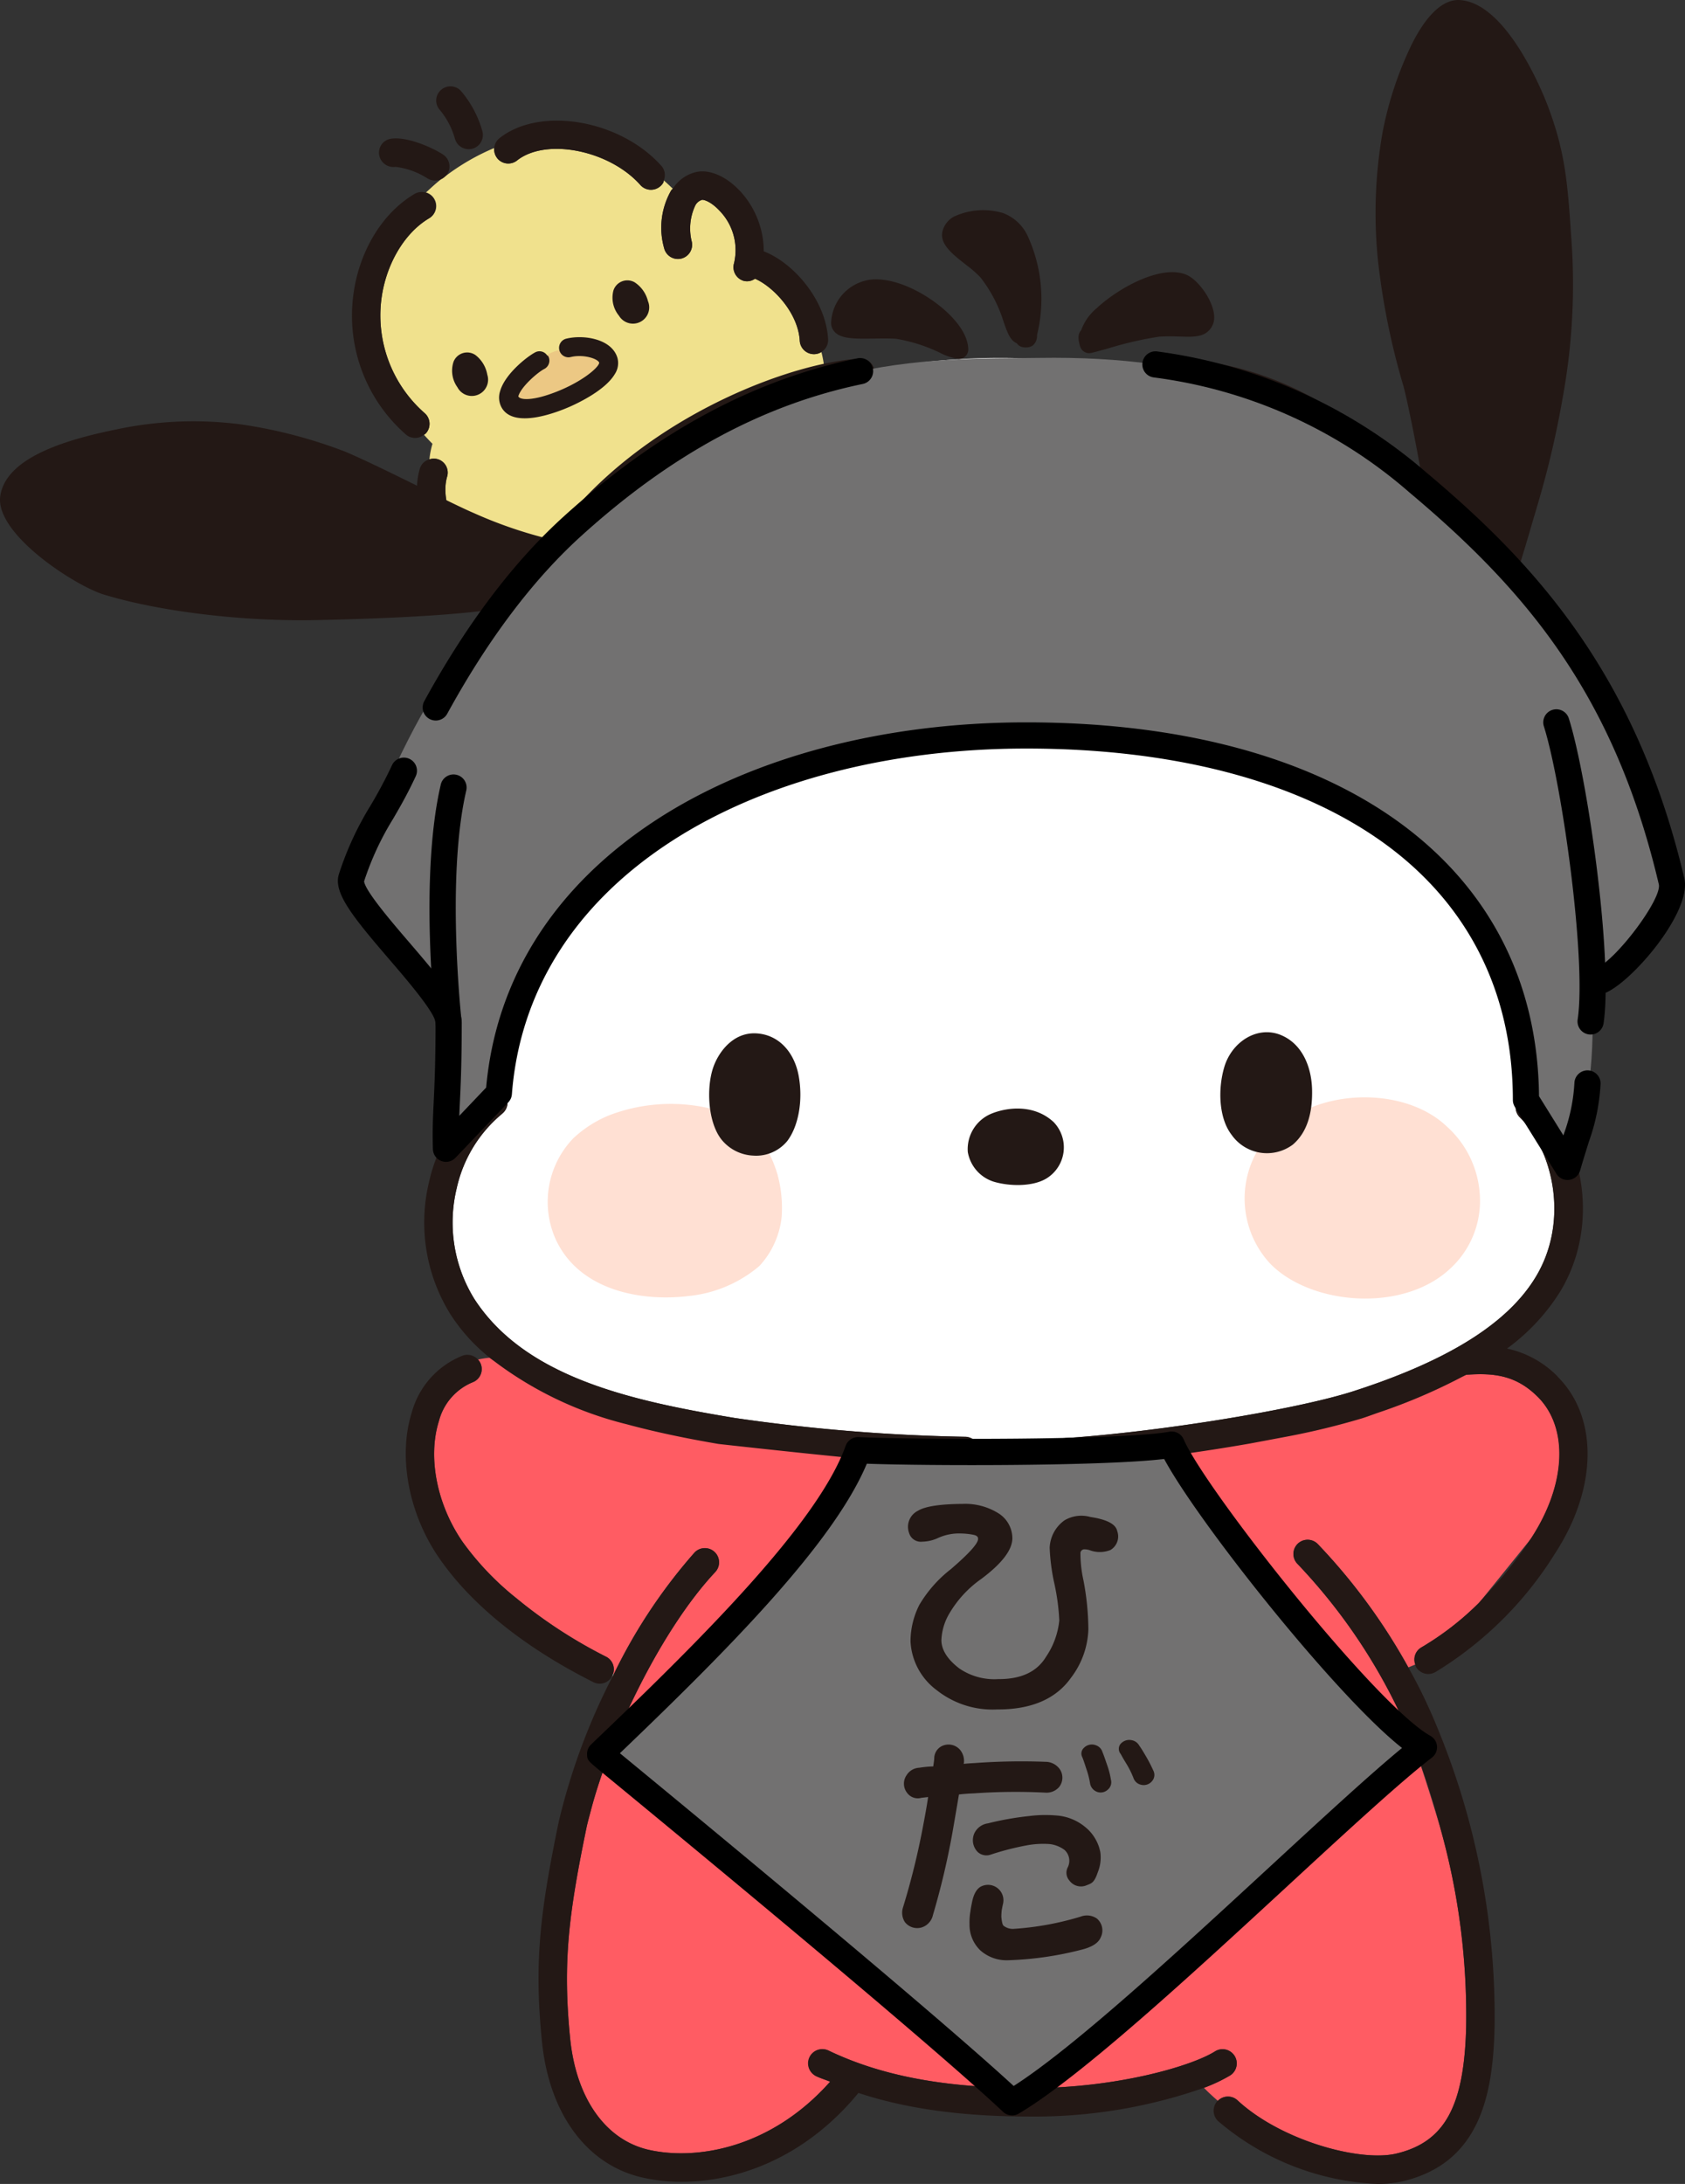 <svg id="グループ_27543" data-name="グループ 27543" xmlns="http://www.w3.org/2000/svg" xmlns:xlink="http://www.w3.org/1999/xlink" width="200.651" height="259.956" viewBox="0 0 200.651 259.956">
  <rect x="0" y="0" width="200.651" height="259.956" fill="#333333" stroke="none"/>
  <defs>
    <clipPath id="clip-path">
      <rect id="長方形_4246" data-name="長方形 4246" width="200.651" height="259.956" fill="none"/>
    </clipPath>
  </defs>
  <g id="グループ_27542" data-name="グループ 27542" clip-path="url(#clip-path)">
    <path id="パス_65544" data-name="パス 65544" d="M95.236,40.564c-.195-3.347-3.176-6.458-5.333-7.387a1.61,1.61,0,0,1-1.336.258,1.692,1.692,0,0,1-1.161-2.09,6.725,6.725,0,0,0-1.718-6.255c-1.028-1.107-1.892-1.339-2.09-1.3a1.338,1.338,0,0,0-.806.674,6.455,6.455,0,0,0-.437,4.216,1.691,1.691,0,1,1-3.273.849,8.917,8.917,0,0,1,.84-6.858c.054-.086.135-.129.191-.21-.359-.345-.718-.684-1.072-.992-.033.091-.012.194-.061.28a1.721,1.721,0,0,1-.341.414,1.691,1.691,0,0,1-2.388-.143c-3.682-4.146-11.227-5.646-14.676-2.921a1.683,1.683,0,0,1-2.726-1.479,26.737,26.737,0,0,0-5.892,3.417,1.627,1.627,0,0,1-.4.274c-.646.5-1.231,1.05-1.827,1.6a1.679,1.679,0,0,1,.375,3.069c-3.021,1.781-5.27,5.68-5.729,9.948A15.465,15.465,0,0,0,50.6,49.2a1.693,1.693,0,0,1,.323,2.1,1.725,1.725,0,0,1-.216.291,1.565,1.565,0,0,1-.221.162c.415.458.781.847,1.013,1.07a9.5,9.5,0,0,0-.361,1.855,1.67,1.67,0,0,1,.959-.03,1.693,1.693,0,0,1,1.148,2.1c-.566,1.936.06,4.6,1.669,7.126a15.875,15.875,0,0,0,10.786,7.145c6.654,1.015,15.579-3.179,20.955-7.844,4.124-3.584,7.1-7.578,7.736-10.423a1.7,1.7,0,0,1,2.026-1.276,1.668,1.668,0,0,1,.668.336A22.236,22.236,0,0,0,98.193,47.3a15.5,15.5,0,0,0-.379-5.4,1.671,1.671,0,0,1-.792.251,1.69,1.69,0,0,1-1.786-1.592" fill="#f0e18d"/>
    <path id="パス_65545" data-name="パス 65545" d="M50.918,51.3a1.692,1.692,0,0,0-.323-2.1,15.464,15.464,0,0,1-5.214-13.274c.459-4.268,2.707-8.167,5.729-9.948A1.691,1.691,0,0,0,49.4,23.062c-3.984,2.332-6.812,7.125-7.379,12.506A18.788,18.788,0,0,0,48.313,51.7a1.67,1.67,0,0,0,2.167.056,1.6,1.6,0,0,0,.222-.162,1.773,1.773,0,0,0,.216-.292" fill="#231815"/>
    <path id="パス_65546" data-name="パス 65546" d="M59.2,18.82a1.69,1.69,0,0,0,2.377.277c3.449-2.724,10.994-1.224,14.676,2.922a1.689,1.689,0,0,0,2.387.142,1.658,1.658,0,0,0,.341-.414c.05-.085.028-.188.062-.28a1.647,1.647,0,0,0-.26-1.694c-4.9-5.513-14.458-7.162-19.3-3.327a1.651,1.651,0,0,0-.627,1.172,1.685,1.685,0,0,0,.349,1.2" fill="#231815"/>
    <path id="パス_65547" data-name="パス 65547" d="M82.919,20.473a4.558,4.558,0,0,0-2.807,1.986c-.056.081-.137.124-.19.21a8.913,8.913,0,0,0-.841,6.858,1.691,1.691,0,1,0,3.273-.849,6.454,6.454,0,0,1,.437-4.216,1.338,1.338,0,0,1,.806-.674c.2-.037,1.063.195,2.09,1.3a6.728,6.728,0,0,1,1.719,6.255,1.691,1.691,0,0,0,1.16,2.09,1.61,1.61,0,0,0,1.336-.258c2.157.929,5.138,4.04,5.333,7.387a1.69,1.69,0,0,0,1.786,1.592,1.671,1.671,0,0,0,.792-.251,1.7,1.7,0,0,0,.573-.587,1.658,1.658,0,0,0,.224-.948c-.27-4.676-4.126-9.089-7.663-10.452a10.565,10.565,0,0,0-2.778-7.129c-1.653-1.784-3.617-2.65-5.25-2.316" fill="#231815"/>
    <path id="パス_65548" data-name="パス 65548" d="M53.243,20.748a.9.9,0,0,0,.053-.083,1.7,1.7,0,0,0-.528-2.263c-1.251-.825-4.378-2.227-6.285-1.873a1.666,1.666,0,0,0-1.327,1.932,1.721,1.721,0,0,0,1.941,1.4,9.106,9.106,0,0,1,3.8,1.37,1.671,1.671,0,0,0,1.663.083,1.608,1.608,0,0,0,.4-.274,1.591,1.591,0,0,0,.287-.287" fill="#231815"/>
    <path id="パス_65549" data-name="パス 65549" d="M57.272,16.914a1.7,1.7,0,0,0,.169-1.3,12.619,12.619,0,0,0-2.544-4.78,1.689,1.689,0,0,0-2.388-.12,1.671,1.671,0,0,0-.119,2.39,9.293,9.293,0,0,1,1.786,3.418,1.7,1.7,0,0,0,3.1.4" fill="#231815"/>
    <path id="パス_65550" data-name="パス 65550" d="M96.412,51.473a1.7,1.7,0,0,0-2.026,1.276c-.642,2.845-3.612,6.84-7.736,10.423-5.376,4.665-14.3,8.859-20.956,7.845a15.875,15.875,0,0,1-10.785-7.145c-1.61-2.529-2.235-5.19-1.67-7.127a1.655,1.655,0,0,0-2.107-2.068A1.624,1.624,0,0,0,49.991,55.8c-.848,2.9-.094,6.5,2.064,9.891a19.292,19.292,0,0,0,13.13,8.671c8.028,1.224,17.9-3.616,23.683-8.631a34.639,34.639,0,0,0,7.184-8.322A14.344,14.344,0,0,0,97.688,53.5a1.687,1.687,0,0,0-.609-1.69,1.657,1.657,0,0,0-.667-.336" fill="#231815"/>
    <path id="パス_65551" data-name="パス 65551" d="M64.795,43.928c-.753.386-2.752,2.095-3.074,3.246.143.4,1.415.585,3.964-.328,3.408-1.215,5.6-3.065,5.668-3.666-.146-.481-1.882-1.046-3.387-.68a1.124,1.124,0,0,1-1.364-.826c0-.005,0-.01,0-.015a6.359,6.359,0,0,0-1.011.353c-.116.055-.288.154-.466.259.048.059.131.072.167.143a1.119,1.119,0,0,1-.5,1.514" fill="#ecc884"/>
    <path id="パス_65552" data-name="パス 65552" d="M67.429,40.312a1.125,1.125,0,0,0-.825,1.347c0,.005,0,.009,0,.014a1.124,1.124,0,0,0,1.365.826c1.5-.365,3.24.2,3.386.68-.065.6-2.26,2.452-5.668,3.667-2.549.912-3.821.725-3.964.327.322-1.15,2.322-2.859,3.074-3.245a1.12,1.12,0,0,0,.5-1.515c-.036-.07-.119-.083-.167-.143a1.09,1.09,0,0,0-1.351-.354c-.969.487-3.652,2.59-4.226,4.645a2.459,2.459,0,0,0,.226,2.028c1.521,2.467,6.57.483,8.082-.182,1.159-.512,4.273-2.023,5.368-3.906a2.381,2.381,0,0,0,.3-1.887c-.658-2.284-4.024-2.812-6.1-2.3" fill="#231815"/>
    <path id="パス_65553" data-name="パス 65553" d="M73.048,34.574a3.376,3.376,0,0,0,.666,3.014,1.936,1.936,0,0,0,3.446-1.742,3.766,3.766,0,0,0-1.582-2.24,1.742,1.742,0,0,0-2.53.968" fill="#231815"/>
    <path id="パス_65554" data-name="パス 65554" d="M54.015,43.037a3.379,3.379,0,0,0,.452,3.053A1.937,1.937,0,0,0,58.028,44.6a3.771,3.771,0,0,0-1.421-2.346,1.743,1.743,0,0,0-2.592.788" fill="#231815"/>
    <path id="パス_65555" data-name="パス 65555" d="M59.808,132.563a16,16,0,0,0-5.424,8.881A17.266,17.266,0,0,0,56.5,154.636c6.06,9.318,18.627,12.1,30.978,14.145a216.371,216.371,0,0,0,27.406,2.241l.06,0A1.693,1.693,0,0,1,115,174.4c-.076,0-.188,0-.275,0,2.093,2.755,5.573,5.92,6.692,6.087.106-.059,1.485-.706,5.756-5.955-.494.033-1.031.084-1.508.11-.032,0-.065,0-.093,0a1.692,1.692,0,0,1-.094-3.381c11.223-.619,28.576-3.375,35.71-5.675,11.344-3.656,18.459-8.133,21.756-13.7,3.911-6.579,2.028-14.93-1.962-18.9a1.689,1.689,0,0,1,0-2.391l.009,0c0-.057-.041-.105-.022-.166a32.26,32.26,0,0,0,.9-3.9,1.718,1.718,0,0,1-.5-.086,1.693,1.693,0,0,1-1.025-2.162c1.4-3.923,1.943-19.482-.16-32.941-3.419-21.853-18.173-45.37-42.487-45.37a1.691,1.691,0,0,1-1.691-1.694,1.651,1.651,0,0,1,.287-.888c-4.859-.463-9.687-.534-14.35-.737a80.629,80.629,0,0,0-17.833,1.354,1.536,1.536,0,0,1-1.528,2.04c-7.086.407-21.976,5.948-31.437,16.552-8.52,9.551-12.764,19.227-13.762,31.375-.9,10.958,1.04,23.9,3.443,30.084a1.693,1.693,0,0,1-.965,2.19,1.658,1.658,0,0,1-.542.1c.277.949.557,1.9.852,2.831-.187.206-.438.448-.669.678.193.1.42.13.565.312a1.692,1.692,0,0,1-.262,2.377" fill="#fff"/>
    <path id="パス_65556" data-name="パス 65556" d="M73.014,199.21a1.477,1.477,0,0,1-.073.268c-.012.025-.039.034-.053.058l.049.024c.051-.1.106-.2.157-.3l-.08-.051" fill="#fff"/>
    <path id="パス_65557" data-name="パス 65557" d="M183.1,166.244c-2.534-2.508-5.119-2.855-8.506-2.6h0c-2.977,1.637-49,10.489-49.161,10.691-5.971,7.635-8.863,2.09-10.175-.261-.021-.038-52.967-9.043-56.949-12.461a10.608,10.608,0,0,0-1.387.216,1.672,1.672,0,0,1-.663,2.717,6.852,6.852,0,0,0-3.986,4.593c-1.358,4.286-.262,9.925,2.8,14.37a33.851,33.851,0,0,0,6.375,6.695,57.5,57.5,0,0,0,10.745,7.005,1.672,1.672,0,0,1,.826,2l.08.051a64.053,64.053,0,0,1,9.6-14.452,1.693,1.693,0,0,1,2.473,2.313c-6.453,6.884-12.541,19.649-14.822,28.422-.178.682-.383,1.395-.513,2.023C67.724,227.839,66.984,233.6,67.9,242.68c.722,7.086,4.206,12.023,9.321,13.206,5.664,1.305,14.574-.149,21.632-8.1-.536-.229-1.12-.4-1.641-.649a1.693,1.693,0,0,1,1.461-3.054c6.351,3.044,13.986,4.461,24.028,4.461,10.263,0,19.181-2.6,21.981-4.365a1.69,1.69,0,1,1,1.8,2.862,18.975,18.975,0,0,1-3.115,1.471c.48.5,1.047,1.023,1.653,1.55a1.682,1.682,0,0,1,2.343-.063c5.142,4.773,14.548,7.37,18.9,6.344,5.761-1.363,8.1-5.6,8.327-15.1a82.485,82.485,0,0,0-3-23.4s-2.213-7.581-3.692-11.234a67.613,67.613,0,0,0-13.377-20.445,1.69,1.69,0,1,1,2.388-2.393,70.747,70.747,0,0,1,10.8,14.7c.28-.117.553-.227.839-.354a1.669,1.669,0,0,1,.712-2.013,34.439,34.439,0,0,0,6.859-5.3l6.232-7.706c4.178-6.391,4.483-13.161.759-16.85" fill="#ff5c63"/>
    <path id="パス_65558" data-name="パス 65558" d="M129.7,42.036a1.147,1.147,0,0,0,.253-.028c.445-.1,1.176-.305,2.037-.543a42.39,42.39,0,0,1,6.071-1.394c1.016-.058,1.873-.03,2.571-.007,1.616.054,3.143.1,3.8-1.45.768-1.819-1.48-5.194-3.139-5.9-3.011-1.293-8.173,1.606-10.7,3.974a6.05,6.05,0,0,0-1.846,2.625c-.5.525-.295,1.295-.14,1.883a1.133,1.133,0,0,0,1.091.841" fill="#231815"/>
    <path id="パス_65559" data-name="パス 65559" d="M115.03,31.52a13.341,13.341,0,0,1,1.714,1.489,16.49,16.49,0,0,1,2.778,5.335c.459,1.3.773,2.176,1.56,2.52a1.1,1.1,0,0,0,.384.347,1.5,1.5,0,0,0,.683.145,1.4,1.4,0,0,0,.829-.229,1.479,1.479,0,0,0,.511-1.251,17.951,17.951,0,0,0-1.035-11.618,5.284,5.284,0,0,0-3.017-2.9,8.3,8.3,0,0,0-5.817.414,2.751,2.751,0,0,0-1.4,1.811c-.323,1.48,1.2,2.672,2.81,3.934" fill="#231815"/>
    <path id="パス_65560" data-name="パス 65560" d="M104.131,40.3c.881-.007,1.794-.026,2.581.028a19.265,19.265,0,0,1,5.166,1.637,7.247,7.247,0,0,0,2.272.761h.023a1.127,1.127,0,0,0,1.129-1.154c-.042-1.79-1.49-3.471-2.7-4.565-2.164-1.958-5.747-3.955-8.754-3.74a5.387,5.387,0,0,0-4.876,5.157,1.545,1.545,0,0,0,.459,1.124c.764.768,2.239.8,4.7.752" fill="#231815"/>
    <path id="パス_65561" data-name="パス 65561" d="M182.7,61.441l.347-1.192a110.911,110.911,0,0,0,3.039-12.909,74.677,74.677,0,0,0,1.007-19.255c-.426-6.492-.744-10.131-2.819-15.583C183.813,11.3,179.611.68,174.094.031c-3-.428-5.316,3.705-6.412,6.164a42.165,42.165,0,0,0-3.078,9.743A55.7,55.7,0,0,0,164.089,31a85.634,85.634,0,0,0,3.035,14.961c.49,1.786,1.773,8.151,2.506,12.7-7.76-9.5-18.472-16.066-31.93-16.066a1.777,1.777,0,0,0-1.69,1.693,1.69,1.69,0,0,0,1.69,1.693c24.314,0,39.068,23.518,42.487,45.37,2.1,13.459,1.555,29.019.16,32.942a1.661,1.661,0,0,0,1.521,2.247c.024,0,.048.013.071.013a1.693,1.693,0,0,0,1.593-1.127c1.737-4.876,2.117-21.054,0-34.6A72.642,72.642,0,0,0,178.5,73.423c.027-.029.077-.019.1-.05.731-.937,1.879-4.281,4.094-11.932" fill="#231815"/>
    <path id="パス_65562" data-name="パス 65562" d="M104.113,44.02a1.636,1.636,0,0,0-1.724-1.338c-7.873.45-23.56,6.235-33.77,17.677q-1.7,1.9-3.178,3.81a52.66,52.66,0,0,1-9.089-3.131c-1.214-.517-3.513-1.653-5.944-2.854-3.176-1.569-6.773-3.347-9.3-4.422a57.681,57.681,0,0,0-12.422-3.248A44.036,44.036,0,0,0,13.93,51.1C8.319,52.24.773,54.305.038,59c-.712,4.541,8.927,10.726,12.286,11.757,6.192,1.9,15.255,3.072,23.559,3.072.609,0,1.213-.007,1.808-.018,12.653-.274,19.088-.884,22.437-1.492a53.318,53.318,0,0,0-6.114,21.393c-.983,11.874,1.153,25.138,3.658,31.59a1.7,1.7,0,0,0,1.579,1.08c.024,0,.047-.013.071-.013a1.653,1.653,0,0,0,.542-.1,1.691,1.691,0,0,0,.965-2.19c-2.4-6.182-4.346-19.126-3.442-30.084,1-12.148,5.241-21.824,13.761-31.375,9.461-10.6,24.351-16.145,31.438-16.552a1.536,1.536,0,0,0,1.527-2.04" fill="#231815"/>
    <path id="パス_65563" data-name="パス 65563" d="M171.577,217.846a1.51,1.51,0,0,0-.046-.218c.02.071.034.142.053.213a82.515,82.515,0,0,1,3.006,23.4c-.23,9.509-2.567,13.743-8.328,15.106-4.356,1.026-13.761-1.572-18.9-6.344a1.681,1.681,0,0,0-2.343.063c-.014.014-.037.008-.051.023a1.7,1.7,0,0,0,.089,2.391,31.291,31.291,0,0,0,18.956,7.478,13.307,13.307,0,0,0,3.03-.318c9.3-2.2,10.745-10.492,10.932-18.319a89.952,89.952,0,0,0-6.941-35.981,62.005,62.005,0,0,0-3.331-6.868,70.737,70.737,0,0,0-10.8-14.7,1.69,1.69,0,0,0-2.388,2.393,67.581,67.581,0,0,1,13.377,20.445,96.462,96.462,0,0,1,3.621,10.948" fill="#231815"/>
    <path id="パス_65564" data-name="パス 65564" d="M147.012,244.71a1.692,1.692,0,0,0-2.333-.529c-2.8,1.761-11.719,4.365-21.981,4.365-10.042,0-17.677-1.417-24.028-4.461a1.693,1.693,0,1,0-1.461,3.054c.521.249,1.105.42,1.641.649-7.058,7.949-15.968,9.4-21.632,8.1-5.115-1.183-8.6-6.12-9.321-13.206-.913-9.08-.173-14.841,1.939-25.113.129-.629.335-1.341.513-2.024,2.281-8.773,8.369-21.537,14.822-28.421a1.693,1.693,0,0,0-2.473-2.314,64.083,64.083,0,0,0-9.6,14.453c-.051.1-.106.2-.156.3a75.591,75.591,0,0,0-6.418,17.326c-2.187,10.63-2.946,16.609-1.986,26.133.871,8.6,5.326,14.642,11.925,16.164a21.018,21.018,0,0,0,4.712.513c6.489,0,14.6-2.727,21.046-10.575,5.74,1.894,12.376,2.811,20.481,2.811a61.069,61.069,0,0,0,20.665-3.418,18.975,18.975,0,0,0,3.115-1.471,1.693,1.693,0,0,0,.534-2.333" fill="#231815"/>
    <path id="パス_65565" data-name="パス 65565" d="M73.014,199.21a1.671,1.671,0,0,0-.827-2A57.5,57.5,0,0,1,61.443,190.2a33.823,33.823,0,0,1-6.375-6.695c-3.059-4.445-4.155-10.084-2.8-14.37a6.849,6.849,0,0,1,3.986-4.593,1.693,1.693,0,0,0,1-2.175,1.671,1.671,0,0,0-.34-.542,1.7,1.7,0,0,0-1.833-.458,10.147,10.147,0,0,0-6.043,6.747c-1.658,5.241-.393,12.035,3.232,17.307,4.857,7.06,12.684,11.95,18.394,14.81a1.662,1.662,0,0,0,2.218-.7c.014-.024.041-.033.053-.058a1.477,1.477,0,0,0,.073-.268" fill="#231815"/>
    <path id="パス_65566" data-name="パス 65566" d="M185.48,163.841a11.936,11.936,0,0,0-6.026-3.32,24.375,24.375,0,0,0,6.4-6.891c4.8-8.084,2.506-18.054-2.487-23.021a1.687,1.687,0,0,0-2.384,0l-.009,0a1.689,1.689,0,0,0,0,2.391c3.99,3.965,5.873,12.316,1.962,18.895-3.3,5.562-10.412,10.04-21.756,13.7-7.134,2.3-24.487,5.057-35.71,5.675a1.692,1.692,0,0,0,.094,3.382c.028,0,5.857-.458,5.857-.458,5.65-.536,11.87-1.393,17.5-2.383l4.326-.812a88.181,88.181,0,0,0,8.97-2.181c.664-.214,1.264-.443,1.9-.663a67.774,67.774,0,0,0,10.463-4.513h0c3.386-.255,5.972.092,8.506,2.6,3.723,3.688,3.419,10.459-.759,16.85a49.066,49.066,0,0,1-3.6,4.8l-2.636,2.908a34.433,34.433,0,0,1-6.858,5.3,1.667,1.667,0,0,0-.712,2.013,1.575,1.575,0,0,0,.1.3,1.687,1.687,0,0,0,1.461.843,1.717,1.717,0,0,0,.852-.229,43.217,43.217,0,0,0,14.221-14.087c5.082-7.773,5.2-16.253.3-21.1" fill="#231815"/>
    <path id="パス_65567" data-name="パス 65567" d="M114.941,171.019l-.06,0a216.382,216.382,0,0,1-27.406-2.241c-12.351-2.047-24.918-4.827-30.979-14.145a17.266,17.266,0,0,1-2.112-13.192,16,16,0,0,1,5.424-8.881,1.692,1.692,0,0,0,.262-2.377c-.145-.182-.373-.207-.565-.312a1.6,1.6,0,0,0-1.815.048,19.44,19.44,0,0,0-6.6,10.77,20.65,20.65,0,0,0,2.572,15.789,21.542,21.542,0,0,0,4.65,5.133,43.377,43.377,0,0,0,16.282,7.912c3.617.983,7.323,1.73,10.962,2.353,0,0,19.886,2.231,25.08,2.441.017.039,4.293.087,4.37.084a1.693,1.693,0,0,0-.061-3.384" fill="#231815"/>
    <path id="パス_65568" data-name="パス 65568" d="M151.27,150.429a11.393,11.393,0,0,1-1.1-14.156,13.3,13.3,0,0,1,4.088-3.532c5.582-3.26,13.73-2.73,17.994,1.314a11.877,11.877,0,0,1,3.944,7.86,10.96,10.96,0,0,1-3.524,9.108c-5.686,5.3-16.623,4.291-21.4-.594" fill="#ffe0d3"/>
    <path id="パス_65569" data-name="パス 65569" d="M66.29,147.769A10.912,10.912,0,0,1,68.261,135.5a13.87,13.87,0,0,1,4.375-2.781,20.5,20.5,0,0,1,12.8-.55c3.811,1.18,6.032,3.845,7.16,7.672a15.2,15.2,0,0,1,.484,5,10.175,10.175,0,0,1-2.655,5.856,15.37,15.37,0,0,1-8.375,3.564c-5.474.684-12.829-.535-15.757-6.492" fill="#ffe0d3"/>
    <path id="パス_65570" data-name="パス 65570" d="M90.012,123c-2.787-.124-4.525,2.339-5.12,4.175-.786,2.426-.583,6.459,1.038,8.484a5.154,5.154,0,0,0,3.77,1.894,4.793,4.793,0,0,0,4.046-1.733c1.33-1.756,1.9-4.8,1.361-7.76-.52-2.846-2.4-4.94-5.1-5.06" fill="#231815"/>
    <path id="パス_65571" data-name="パス 65571" d="M152.561,123.213c-2.866-1.192-5.9.843-6.771,3.8-.786,2.656-.645,6.093.861,8.054a5.147,5.147,0,0,0,7.3,1.177c1.715-1.463,2.339-3.767,2.294-6.456-.048-2.849-1.211-5.543-3.688-6.573" fill="#231815"/>
    <path id="パス_65572" data-name="パス 65572" d="M118.045,132.566a4.568,4.568,0,0,0-2.8,4.55,4.5,4.5,0,0,0,3.14,3.558c1.911.551,4.565.572,6.168-.366a4.337,4.337,0,0,0,.91-6.75c-2.34-2.162-5.549-1.759-7.42-.992" fill="#231815"/>
    <path id="パス_65573" data-name="パス 65573" d="M186.665,138.9c2.51-8.593,3.122-10.1,2.988-20.831-.044-3.559,10.084-10.251,9.4-13.168C193.536,81.464,182.3,68.731,168.868,57.45,156.573,47.126,143.285,42.3,123.743,42.6c-12.96.2-32.239-1.1-55.568,20.036-11.1,10.051-19.815,22.1-26.336,41.893-.938,2.845,11.583,13.675,11.583,17.234,0,9.108-1.523,7.754-.315,14.98l6.294-6.607c2.021-26.482,29.285-42.59,62.8-42.59,34.838,0,59.514,15.016,59.514,43.383Z" fill="#727171"/>
    <path id="パス_65574" data-name="パス 65574" d="M169.567,207.977c-6.912-3.855-27.25-29.642-30.041-36.023-5.849,1.064-31.251.978-37.352.665-3.323,9.3-16.217,22.331-30.705,36.156-.01.009,38.282,31.37,49.049,41.472,11.7-6.912,39.478-34.959,49.049-42.27" fill="#727171"/>
    <path id="パス_65575" data-name="パス 65575" d="M120.519,251.8a1.555,1.555,0,0,1-1.067-.422c-6.177-5.8-23.133-20.14-47.744-40.391-1.762-1.451-1.762-1.451-1.8-2.143a1.561,1.561,0,0,1,.481-1.2c12.929-12.336,27-26.273,30.314-35.552a1.57,1.57,0,0,1,1.548-1.032c6.023.308,31.253.4,36.992-.642a1.553,1.553,0,0,1,1.707.909c2.656,6.07,22.91,31.681,29.372,35.286a1.558,1.558,0,0,1,.188,2.6c-3.624,2.77-10.154,8.792-17.067,15.168-11.623,10.72-24.8,22.87-32.135,27.206a1.553,1.553,0,0,1-.793.217m-46.7-43.117c23.519,19.355,40.059,33.326,46.894,39.609,7.238-4.636,19.63-16.067,30.623-26.206,6.281-5.793,11.821-10.9,15.623-14.028-7.9-6.22-24.324-26.934-28.325-34.4-7.209.868-28.116.83-35.408.564-3.979,9.509-16.544,22.155-29.407,34.465m-2.347.086h0Z"/>
    <path id="パス_65576" data-name="パス 65576" d="M108.424,195.338a9.7,9.7,0,0,1,1.053-4.312,15.136,15.136,0,0,1,3.734-4.233c2.174-1.867,3.258-3.065,3.258-3.612.016-.259-.172-.424-.589-.5a8.341,8.341,0,0,0-1.435-.149,6.043,6.043,0,0,0-2.731.53,4.642,4.642,0,0,1-1.883.445,1.46,1.46,0,0,1-1.584-1.058,2.13,2.13,0,0,1,1.061-2.621q1.286-.79,5.338-.818a7.447,7.447,0,0,1,4.331,1.171,3.523,3.523,0,0,1,1.576,2.909q0,2.086-3.7,4.85a13.126,13.126,0,0,0-3.762,4.048,6.734,6.734,0,0,0-.99,3.266c.02,1.152.731,2.272,2.142,3.349a7.393,7.393,0,0,0,4.634,1.262c2.7.02,4.6-.865,5.675-2.641a9.321,9.321,0,0,0,1.588-4.347,26.067,26.067,0,0,0-.585-4.379,23.825,23.825,0,0,1-.559-4.26,4.209,4.209,0,0,1,1.757-3.266,3.926,3.926,0,0,1,3.086-.405c1.965.294,3.03.849,3.2,1.678a1.876,1.876,0,0,1-.818,2.26,3.444,3.444,0,0,1-2.354.055,2.042,2.042,0,0,0-.762-.141.466.466,0,0,0-.444.408,14.658,14.658,0,0,0,.353,3.258,32.073,32.073,0,0,1,.59,5.873,10.029,10.029,0,0,1-2.056,5.73q-2.7,3.82-8.82,3.789a10.713,10.713,0,0,1-7.184-2.295,7.7,7.7,0,0,1-3.121-5.845" fill="#231815"/>
    <path id="パス_65577" data-name="パス 65577" d="M114.193,213.6c-.208,1.238-.456,2.7-.755,4.418a90.962,90.962,0,0,1-2.342,9.924,1.989,1.989,0,0,1-1.325,1.478,1.863,1.863,0,0,1-2.012-.625,2.056,2.056,0,0,1-.228-1.757,88.538,88.538,0,0,0,2.457-10.046c.224-1.164.4-2.189.534-3.089-.338.039-.6.074-.794.09a1.568,1.568,0,0,1-1.674-.542,1.774,1.774,0,0,1-.083-2.17,1.868,1.868,0,0,1,1.49-.865,12.512,12.512,0,0,1,1.67-.157c.055-.381.1-.688.118-.92a1.639,1.639,0,0,1,.916-1.505,1.809,1.809,0,0,1,2.15.44,2.066,2.066,0,0,1,.456,1.647c-.016,0-.024.012-.024.032.444-.044.912-.075,1.4-.1a75.836,75.836,0,0,1,8.317-.145,2.094,2.094,0,0,1,1.769.931,1.794,1.794,0,0,1-.122,2.084,1.979,1.979,0,0,1-1.639.656,70.465,70.465,0,0,0-8.435.082c-.691.028-1.3.071-1.847.138" fill="#231815"/>
    <path id="パス_65578" data-name="パス 65578" d="M119.3,227.277a6.988,6.988,0,0,0-.059.888c.059.621.149.971.267,1.058a1.767,1.767,0,0,0,1.175.373,35.2,35.2,0,0,0,8.011-1.462,2.082,2.082,0,0,1,1.918.228,1.846,1.846,0,0,1,.467,2.236c-.275.684-1.061,1.187-2.385,1.5a39.61,39.61,0,0,1-8.718,1.234,4.692,4.692,0,0,1-3.231-1.171,4.208,4.208,0,0,1-1.293-3.117,7.776,7.776,0,0,1,.1-1.5c.051-.361.106-.676.169-.971.2-1.116.593-1.8,1.175-2.055a1.837,1.837,0,0,1,2.554,2.055c-.043.166-.086.393-.145.7" fill="#231815"/>
    <path id="パス_65579" data-name="パス 65579" d="M129.5,217.706a5.131,5.131,0,0,1,1.529,2.763,4.663,4.663,0,0,1-.295,2.366c-.428,1.27-.723,1.325-1.332,1.568a1.7,1.7,0,0,1-2.056-.558,1.4,1.4,0,0,1-.208-1.552,1.745,1.745,0,0,0-.37-2.091,3.69,3.69,0,0,0-1.757-.7,10.779,10.779,0,0,0-2.833.169,32.7,32.7,0,0,0-4.222,1.093,1.525,1.525,0,0,1-1.556-.346,2,2,0,0,1-.358-2.232,2.094,2.094,0,0,1,1.592-1.148,35.431,35.431,0,0,1,4.9-.869,15.218,15.218,0,0,1,3.153-.078,6.064,6.064,0,0,1,3.812,1.619" fill="#231815"/>
    <path id="パス_65580" data-name="パス 65580" d="M129.05,208.073a1.319,1.319,0,0,1,1.478-.322,1.224,1.224,0,0,1,.754.8c.126.29.3.782.523,1.446a10.031,10.031,0,0,1,.483,1.839,1.141,1.141,0,0,1-.385,1.2,1.236,1.236,0,0,1-1.411.185,1.291,1.291,0,0,1-.687-.947,10.236,10.236,0,0,0-.46-1.773c-.22-.692-.374-1.132-.46-1.332a.927.927,0,0,1,.165-1.1" fill="#231815"/>
    <path id="パス_65581" data-name="パス 65581" d="M133.366,207.672a1.361,1.361,0,0,1,1.379-.538,1.291,1.291,0,0,1,.924.656c.189.255.464.7.814,1.3s.629,1.159.853,1.658a1.127,1.127,0,0,1-.13,1.239,1.293,1.293,0,0,1-1.372.444,1.228,1.228,0,0,1-.861-.794,10.538,10.538,0,0,0-.821-1.659c-.373-.609-.6-1.01-.684-1.183a.95.95,0,0,1-.1-1.124" fill="#231815"/>
    <path id="パス_65582" data-name="パス 65582" d="M190.522,118.323a1.56,1.56,0,0,1-.547-3.02c2.386-.894,7.965-8.313,7.557-10.047-5.281-22.445-15.679-34.867-29.666-46.613a57.422,57.422,0,0,0-30.493-13.719,1.559,1.559,0,1,1,.433-3.088A61.175,61.175,0,0,1,169.87,56.257c12.515,10.508,24.9,23.632,30.7,48.284.947,4.027-6.369,12.509-9.5,13.682a1.545,1.545,0,0,1-.547.1"/>
    <path id="パス_65583" data-name="パス 65583" d="M186.665,140.456a1.561,1.561,0,0,1-1.324-.736l-4.954-7.968a1.566,1.566,0,0,1-.234-.824c0-13.042-5.541-23.778-16.023-31.048C153.967,92.83,139.467,89.1,122.2,89.1c-16.321,0-31.363,3.946-42.357,11.112-11.424,7.446-17.954,17.833-18.886,30.038a1.56,1.56,0,0,1-.425.957l-6.294,6.607a1.559,1.559,0,0,1-2.687-1.024c-.071-2.156,0-3.653.09-5.548.1-2.111.225-4.738.225-9.483-.016-1.174-3.473-5.2-5.539-7.6-4.293-5-6.688-7.932-5.966-10.12a37.3,37.3,0,0,1,3.738-8.11,54.772,54.772,0,0,0,2.583-4.848,1.558,1.558,0,1,1,2.826,1.314c-1.012,2.178-1.917,3.732-2.715,5.1a34.251,34.251,0,0,0-3.438,7.417c.156,1.182,3.391,4.948,5.337,7.212,3.9,4.541,6.291,7.434,6.291,9.635,0,4.819-.126,7.487-.228,9.631-.024.506-.047.975-.064,1.429l3.2-3.364c1.161-12.968,8.152-23.972,20.246-31.855,11.494-7.491,27.142-11.617,44.059-11.617,37.465,0,60.817,17.037,61.07,44.494l2.907,4.676.077-.246a20.92,20.92,0,0,0,1.234-6.038,1.559,1.559,0,1,1,3.107.254,24.012,24.012,0,0,1-1.367,6.719c-.281.893-.628,1.995-1.065,3.489a1.556,1.556,0,0,1-1.284,1.107,1.51,1.51,0,0,1-.212.015"/>
    <path id="パス_65584" data-name="パス 65584" d="M51.89,85.766a1.557,1.557,0,0,1-1.366-2.308c5-9.134,10.59-16.531,16.6-21.979C78.3,51.356,89.753,45.2,102.139,42.645a1.559,1.559,0,0,1,.629,3.053c-11.826,2.435-22.8,8.353-33.547,18.091C63.465,69,58.094,76.125,53.258,84.956a1.556,1.556,0,0,1-1.368.81"/>
    <path id="パス_65585" data-name="パス 65585" d="M53.42,123.321a1.56,1.56,0,0,1-1.547-1.384c-.081-.715-1.944-17.629.623-28.585a1.559,1.559,0,0,1,3.035.711c-2.445,10.437-.579,27.355-.56,27.525a1.559,1.559,0,0,1-1.374,1.723,1.512,1.512,0,0,1-.177.01"/>
    <path id="パス_65586" data-name="パス 65586" d="M189.412,123.142a1.519,1.519,0,0,1-.232-.017,1.559,1.559,0,0,1-1.312-1.772c1.059-7.067-1.843-27.989-4.023-34.9a1.558,1.558,0,1,1,2.972-.939c2.27,7.188,5.28,28.646,4.135,36.3a1.56,1.56,0,0,1-1.54,1.328"/>
  </g>
</svg>
